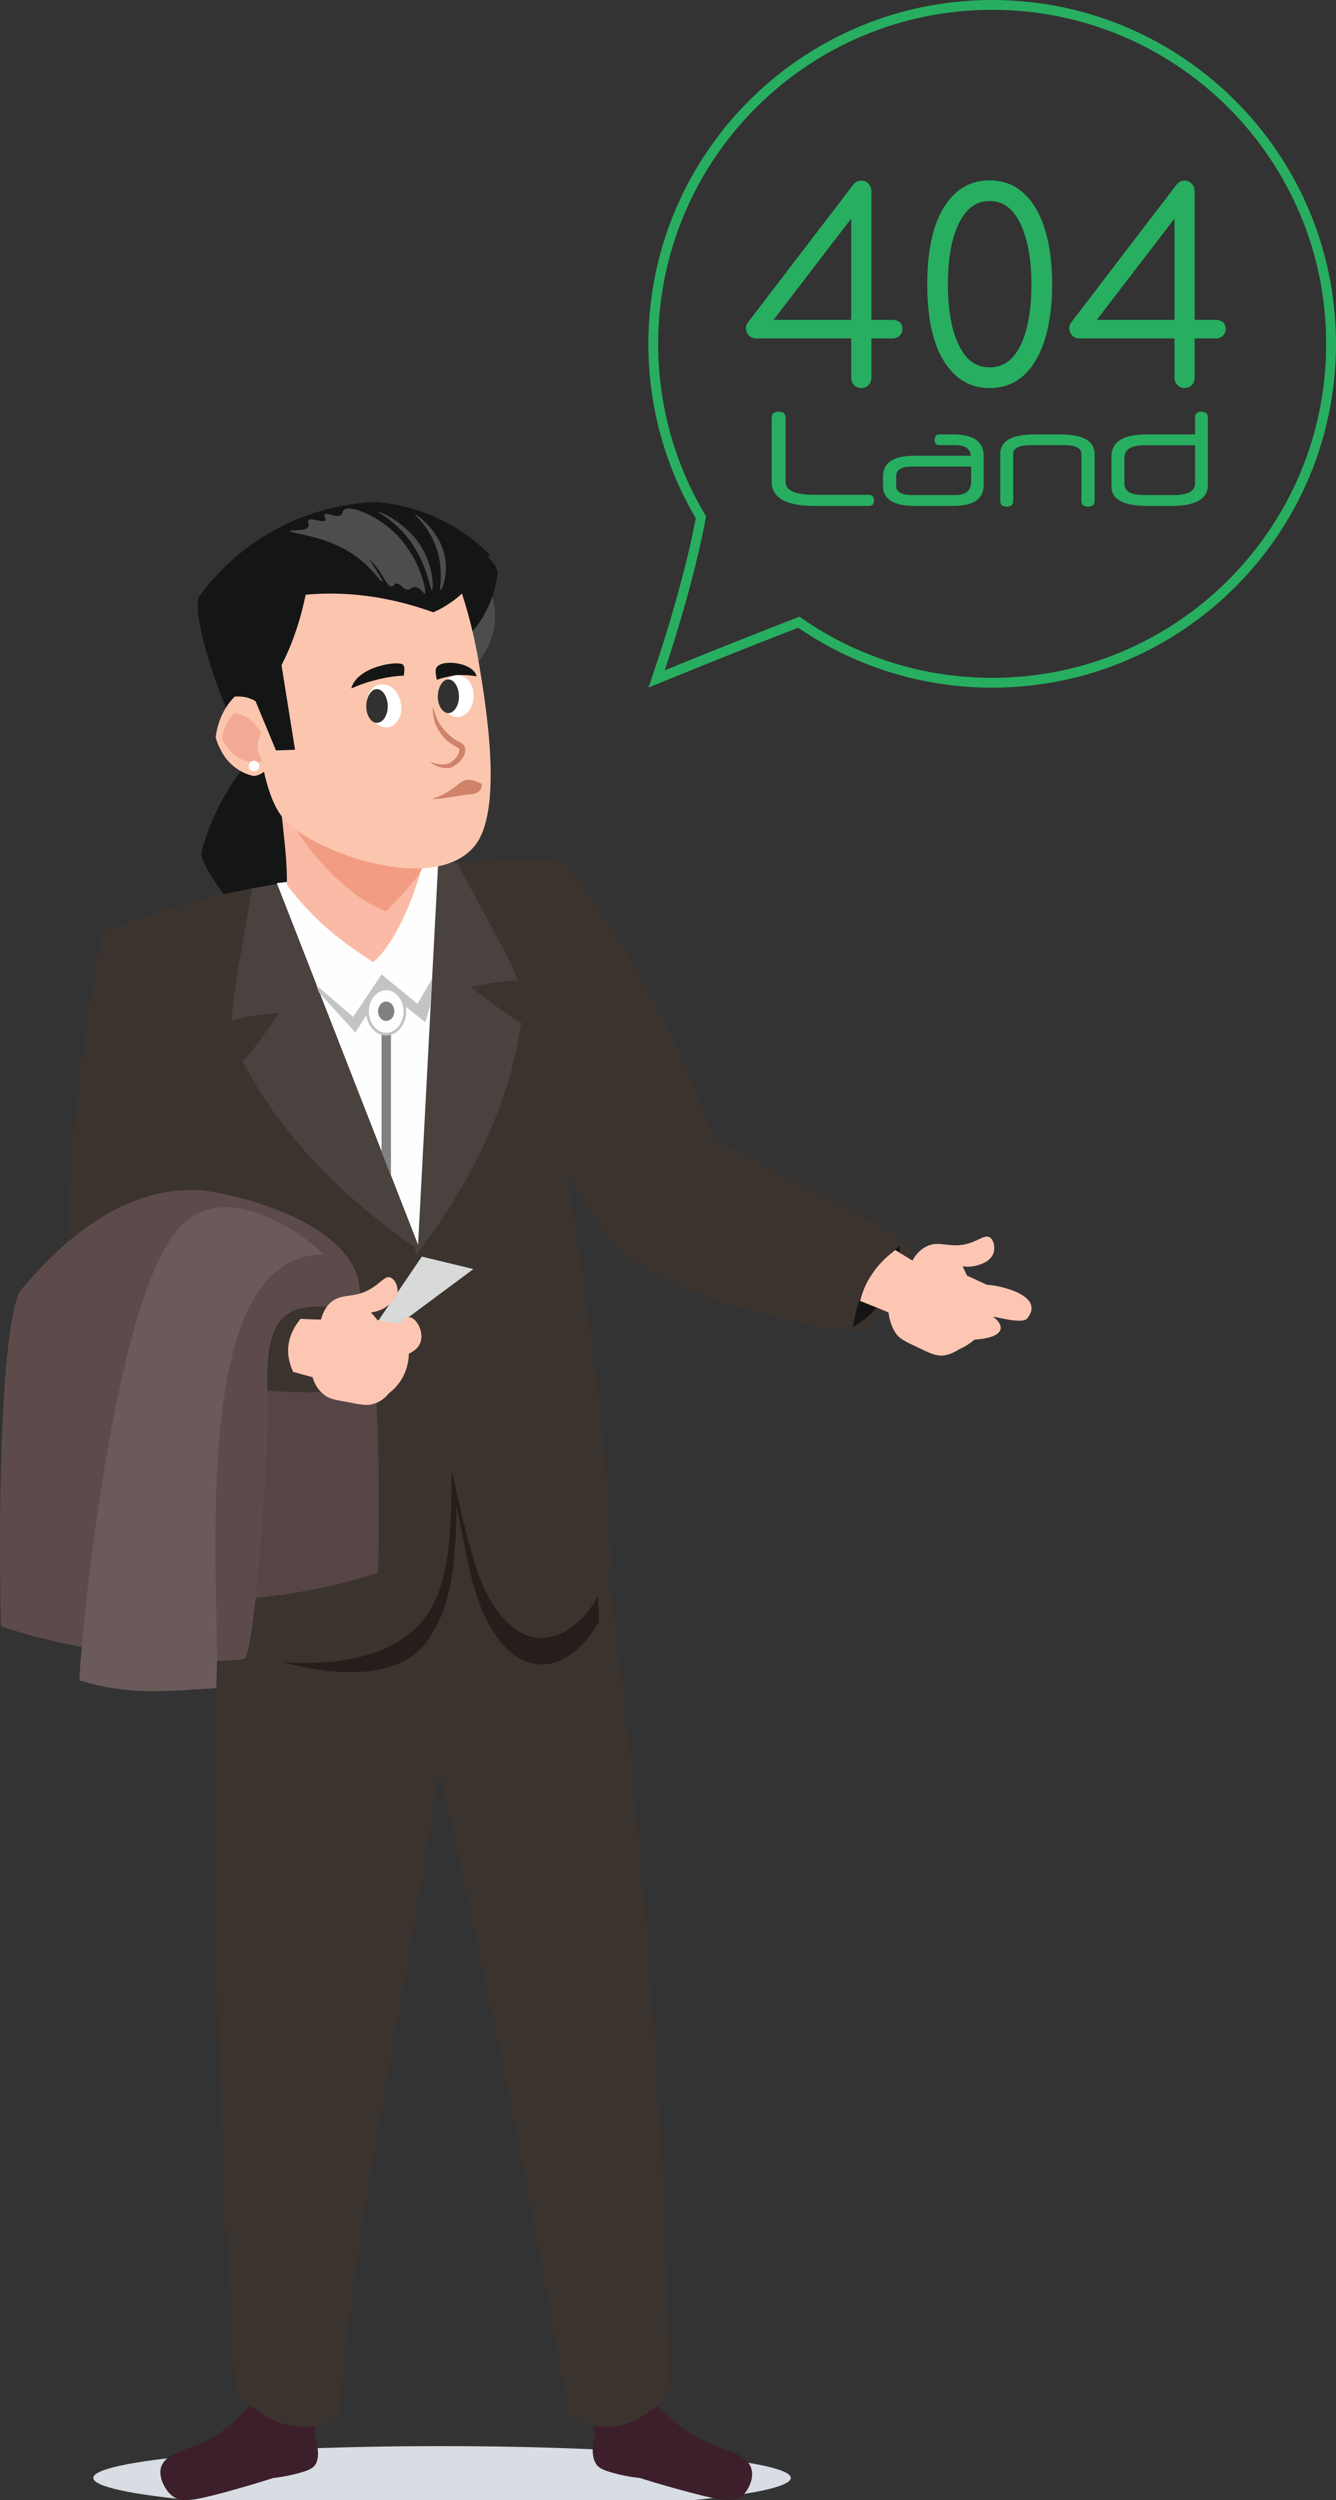 <svg width="272" height="509" viewBox="0 0 272 509" fill="none" xmlns="http://www.w3.org/2000/svg">
<rect x="0" y="0" width="272" height="509" fill="#333333" stroke="none"/>
<g clip-path="url(#clip0)">
<path d="M92.5 175.909C92.747 184.19 100.131 193.212 103.004 203.513C105.159 211.391 111.848 234.484 121.32 247.927C126.729 255.625 133.845 257.532 139.456 258.363C165.358 252.707 121.769 180.824 114.25 175.528C105.429 174.383 95.238 175.797 92.5 175.909Z" fill="#3B332E"/>
<path fill-rule="evenodd" clip-rule="evenodd" d="M90.045 511C129.094 511 161 508.068 161 504.464C161 500.932 129.124 498 90.045 498C50.876 497.976 19 500.908 19 504.464C19 508.068 50.876 511 90.045 511Z" fill="#D8DDE3"/>
<path d="M120.109 487.074C120.491 490.059 120.805 492.999 121.119 495.984C120.873 496.814 120.154 499.664 121.321 501.572C122.017 502.716 123.431 503.098 126.147 503.794C127.808 504.175 129.2 504.377 130.277 504.489C134.295 505.769 137.774 506.711 140.647 507.474C147.448 509.247 149.693 509.584 151.398 507.856C152.476 506.711 153.508 504.557 152.992 502.649C152.162 499.664 148.032 498.969 144.463 497.442C140.58 495.849 135.305 492.483 129.447 484.471C126.349 485.346 123.229 486.244 120.109 487.074Z" fill="#3D1F2C"/>
<path d="M64.331 487.074C64.196 490.059 64.129 492.999 64.016 495.984C64.331 496.814 65.296 499.664 64.331 501.572C63.702 502.716 62.355 503.098 59.684 503.794C58.023 504.175 56.632 504.377 55.622 504.489C51.671 505.769 48.237 506.711 45.499 507.474C38.81 509.247 36.588 509.584 34.748 507.856C33.535 506.711 32.391 504.557 32.705 502.649C33.289 499.664 37.351 498.969 40.853 497.442C44.534 495.849 49.562 492.483 54.724 484.471C57.889 485.346 61.076 486.244 64.331 487.074Z" fill="#3D1F2C"/>
<path d="M56.046 193.929C57.707 193.682 58.089 191.191 59.682 190.944C60.311 188.97 60.827 186.882 61.276 184.593C62.556 177.21 62.106 170.544 61.074 165.248C71.309 159.974 81.297 159.076 86.595 158.941C87.56 157.976 88.502 156.787 89.468 155.306C92.273 150.862 92.767 146.329 92.834 143.793C90.343 142.716 86.909 141.504 82.644 140.987C76.09 140.224 70.748 141.369 67.493 142.334C63.678 143.995 57.505 147.361 51.782 153.667C44.779 161.365 42.04 169.512 40.963 173.709C41.412 178.22 53.061 191.573 56.046 193.929Z" fill="#141515"/>
<path d="M75.891 303.269C79.774 318.8 83.589 334.756 87.338 351.117C98.538 399.66 107.943 446.677 115.911 491.764C117.751 492.909 120.939 494.435 124.889 493.986C130.747 493.357 134.81 488.891 136.404 486.804C136.089 469.568 135.394 451.682 134.361 433.234C131.309 379.17 125.765 329.976 119.098 286.415C104.666 292.026 90.278 297.681 75.891 303.269Z" fill="#3B332E"/>
<path d="M91.355 303.269C88.93 318.8 93.016 334.756 90.771 351.117C84.15 399.66 72.77 446.677 69.021 491.764C67.293 492.909 64.24 494.435 60.245 493.986C54.32 493.357 49.875 488.891 48.035 486.804C46.823 469.568 45.813 451.682 45.117 433.234C43.074 379.17 44.04 329.976 46.643 286.415C61.525 292.026 76.473 297.681 91.355 303.269Z" fill="#3B332E"/>
<path d="M74.499 299.589C77.103 311.73 40.136 319.877 42.56 332.669C50.056 337.001 77.373 346.718 86.71 334.442C92.052 327.373 92.748 318.283 92.95 306.524C94.611 314.536 95.239 319.002 96.766 324.029C102.624 342.544 114.767 342.723 121.972 330.133C121.343 314.872 120.311 300.24 119.099 286.438C104.217 290.814 89.336 295.19 74.499 299.589Z" fill="#261E1A"/>
<path d="M120.242 244.179C122.083 258.677 150.274 266.307 156.581 267.968C163.899 269.943 170.318 270.638 174.964 270.885C176.625 269.92 180.755 267.384 183.359 262.178C185.132 258.497 185.401 255.108 185.334 253.268C180.89 250.665 176.176 248.061 171.216 245.436C166.772 243.146 162.372 240.925 158.04 238.95C139.725 226.696 120.938 223.442 120.242 244.179Z" fill="#3B332E"/>
<path d="M37.532 184.258C30.843 235.853 44.153 286.484 38.811 335.094C44.669 337.069 75.644 344.385 86.71 329.057C91.872 321.875 91.805 310.991 91.984 299.231C93.645 307.243 95.239 313.617 96.765 318.576C103.387 339.515 117.954 337.091 124.44 319.205C123.677 278.808 111.332 218.056 105.676 176.201C97.73 173.239 49.495 179.859 37.532 184.258Z" fill="#3B332E"/>
<path d="M44.086 183.36C37.464 183.293 22.718 188.836 20.81 190.093C20.675 190.16 7.455 261.841 17.757 271.088L42.829 242.272C50.64 216.754 50.842 208.81 44.086 183.36Z" fill="#3B332E"/>
<path d="M183.225 253.649C182.462 254.166 181.631 254.794 180.868 255.49C175.661 260.203 174.179 266.621 173.686 270.122C174.965 269.427 176.357 268.461 177.703 267.07C182.529 262.245 183.18 255.939 183.225 253.649Z" fill="#141515"/>
<path d="M175.1 264.849C177.007 265.612 178.983 266.375 180.891 267.205C180.958 267.789 181.093 268.664 181.474 269.629C181.609 270.011 181.99 271.021 182.754 271.918C183.449 272.681 184.482 273.197 186.502 274.14C189.106 275.419 190.452 276.048 191.844 275.98C193.37 275.846 194.582 275.15 195.278 274.701C196.109 274.32 197.253 273.736 198.398 272.726C203.942 272.412 205.087 270.302 202.214 268.081C202.663 268.013 208.252 269.674 209.149 268.395C213.167 263.368 202.034 261.46 201.002 261.595C199.61 260.966 198.196 260.315 196.872 259.687C196.557 259.059 196.288 258.408 195.974 257.779C196.602 257.914 197.635 257.981 198.847 257.645C199.745 257.398 201.653 256.814 202.281 255.109C202.595 254.032 202.416 252.505 201.518 251.922C200.553 251.338 199.543 252.371 197.455 253.067C193.258 254.413 191.215 252.236 188.365 253.897C187.669 254.278 186.637 255.041 185.761 256.635C184.616 255.939 183.472 255.243 182.26 254.48C181.115 255.378 179.342 256.77 177.816 258.991C176.177 261.236 175.481 263.39 175.1 264.849Z" fill="#FCC6B3"/>
<path d="M70.368 177.839C63.679 178.737 57.013 179.814 51.289 180.891C49.696 190.811 46.015 209.64 47.653 207.665C50.078 206.902 52.053 206.7 56.879 206.206C55.868 207.665 50.392 215.565 49.382 216.014C62.041 240.498 85.137 253.986 85.452 254.682L80.11 199.788L70.368 177.839Z" fill="#4A423E"/>
<path d="M93.017 175.595C87.428 175.842 80.672 176.56 73.736 177.368L71.693 201.291L84.802 255.49C84.802 254.727 102.242 235.269 106.125 208.159C105.047 208.024 97.214 202.054 95.822 200.91C100.603 200.012 102.511 199.631 105.047 199.698C107.135 201.112 97.842 184.774 93.017 175.595Z" fill="#4A423E"/>
<path d="M56.363 179.791L85.116 253.402L89.201 175.908L56.363 179.791Z" fill="#FEFEFE"/>
<path d="M56.878 157.146C56.744 164.979 58.539 172.34 58.405 180.172C63.814 187.175 68.528 191.057 75.957 195.882C81.883 191.057 86.955 175.662 87.539 168.345C77.304 164.665 67.114 160.917 56.878 157.146Z" fill="#FABAA5"/>
<path d="M86.776 174.518C86.148 178.266 81.188 182.732 78.629 185.515C67.002 181.52 52.749 161.344 56.565 154.791C65.521 161.726 77.798 167.651 86.776 174.518Z" fill="#F29D83"/>
<path d="M99.256 119.354C99.885 120.565 100.648 122.406 100.783 124.695C101.164 130.732 97.214 135.063 96.338 135.961C95.194 133.851 94.049 131.764 92.904 129.61C95.059 126.243 97.147 122.81 99.256 119.354Z" fill="#4D4D4D"/>
<path d="M94.857 129.991C95.867 128.981 97.079 127.634 98.157 125.861C100.379 122.225 101.075 118.747 101.344 116.57C101.209 116.054 100.895 115.044 99.997 114.079C99.167 113.114 98.269 112.687 97.775 112.485C95.351 115.47 92.882 118.522 90.391 121.53C91.872 124.335 93.398 127.185 94.857 129.991Z" fill="#141515"/>
<path d="M51.02 120.185C51.02 122.406 51.02 125.975 51.154 130.306C51.917 159.436 56.047 164.912 58.224 167.202C64.262 173.508 88.122 182.216 96.516 172.363C102.442 165.429 99.12 144.624 97.482 134.884C96.337 128.084 94.609 122.092 92.768 117.132C89.514 115.786 85.518 114.529 80.737 113.945C66.866 112.307 55.868 117.447 51.02 120.185Z" fill="#FCC6AE"/>
<path d="M46.959 145.947C48.552 146.329 49.832 144.107 51.403 144.489C52.682 142.895 54.007 141.122 55.219 139.147C59.169 132.796 61.144 126.422 62.222 121.081C73.669 120.004 83.208 122.854 88.191 124.65C89.471 124.133 90.795 123.37 92.209 122.36C96.474 119.241 98.628 115.246 99.661 112.89C97.686 110.915 94.947 108.558 91.199 106.538C85.408 103.419 79.999 102.476 76.632 102.207C72.502 102.342 65.499 103.172 57.8 106.92C48.44 111.498 42.986 118.051 40.427 121.62C39.125 125.974 44.983 142.648 46.959 145.947Z" fill="#141515"/>
<path d="M71.514 140.159C72.726 139.642 74.252 139.014 76.025 138.565C78.517 137.869 80.671 137.6 82.198 137.555C82.265 137.174 82.512 135.782 82.063 135.333C81.3 134.436 72.726 135.58 71.514 140.159Z" fill="#141515"/>
<path fill-rule="evenodd" clip-rule="evenodd" d="M18.632 268.663C14.951 255.691 36.072 249.766 44.152 248.824C55.914 248.061 65.902 255.758 73.87 265.364C76.743 271.289 77.506 297.367 76.99 320.146C66.486 323.827 47.856 326.834 37.217 325.555C35.443 325.308 33.334 293.035 33.334 287.38C33.334 273.959 34.995 264.848 18.632 268.663Z" fill="#574545"/>
<path d="M88.954 138.385C89.851 138.07 91.063 137.756 92.388 137.554C94.228 137.307 95.822 137.487 97.034 137.689C96.338 134.704 89.335 134.053 88.751 136.163C88.617 136.477 88.751 137.756 88.954 138.385Z" fill="#141515"/>
<path d="M53.444 143.793C52.86 143.209 51.783 142.446 50.324 142.02C49.314 141.773 48.416 141.773 47.787 141.818C47.159 142.446 46.261 143.478 45.498 144.937C44.42 146.98 44.039 148.999 43.904 150.144C44.218 151.221 44.87 152.882 46.059 154.475C48.169 157.079 50.638 157.774 51.603 157.976C51.985 157.976 52.815 157.842 53.713 157.146C54.678 156.383 55.06 155.306 55.239 154.924C54.656 151.176 54.005 147.473 53.444 143.793Z" fill="#FCC6AE"/>
<path d="M53.174 149.336C52.86 148.708 52.276 147.608 51.266 146.8C49.807 145.521 48.348 145.207 47.63 145.14C47.181 145.656 46.418 146.531 45.857 147.945C45.475 148.91 45.273 149.785 45.228 150.436C45.61 151.266 46.373 152.591 47.653 153.69C50.189 155.665 52.86 155.082 53.511 154.969C53.309 154.723 52.748 153.96 52.546 152.815C52.231 150.975 53.062 149.583 53.174 149.336Z" fill="#F2AA94"/>
<path d="M77.865 118.411C77.663 118.613 76.092 116.368 74.184 114.663C68.079 109.007 58.989 108.693 59.033 108.11C59.101 107.795 62.333 108.312 62.782 107.145C62.984 106.696 62.535 106.247 62.782 105.933C63.298 105.237 65.767 106.561 66.216 105.933C66.463 105.619 65.902 105.035 66.081 104.721C66.53 104.205 68.505 105.551 69.448 104.855C69.83 104.541 69.695 104.092 69.964 103.846C70.862 102.768 75.553 104.429 79.257 107.481C85.564 112.755 86.956 120.722 86.507 120.902C86.305 121.037 85.497 119.376 84.284 119.51C83.701 119.578 83.656 120.027 83.073 120.027C81.995 120.094 81.479 118.635 80.648 118.815C80.2 118.882 80.132 119.398 79.751 119.398C79.122 119.466 78.606 118.433 78.09 117.625C76.81 115.336 75.351 113.945 75.284 113.99C75.194 114.012 78.135 118.209 77.865 118.411Z" fill="#4D4D4D"/>
<path d="M76.855 104.159C76.788 104.226 79.077 105.304 81.569 107.84C86.978 113.428 87.539 120.318 87.921 120.183C88.235 120.116 88.437 115.291 85.496 110.892C82.332 106.067 76.922 103.98 76.855 104.159Z" fill="#4D4D4D"/>
<path d="M89.649 120.184C89.963 120.252 91.175 117.2 90.659 113.833C89.828 108.178 84.688 104.609 84.486 104.744C84.352 104.879 87.674 107.415 89.065 112.24C90.345 116.571 89.379 120.184 89.649 120.184Z" fill="#4D4D4D"/>
<path d="M88.189 143.861C88.189 143.861 88.256 144.176 88.391 144.692C88.526 145.208 88.773 145.971 89.154 146.734C89.401 147.183 89.603 147.497 89.917 147.946C90.231 148.327 90.546 148.776 90.927 149.158C91.309 149.539 91.758 149.921 92.207 150.235C92.656 150.617 93.105 150.819 93.666 151.133L94.182 151.447C94.384 151.582 94.564 151.896 94.631 152.075C94.766 152.457 94.766 152.973 94.631 153.355C94.429 154.05 94.002 154.634 93.553 155.083C93.105 155.531 92.588 155.913 92.027 156.16C91.78 156.294 91.444 156.362 91.197 156.362H90.748H90.366C89.401 156.227 88.638 155.846 88.211 155.599C87.695 155.285 87.516 155.083 87.516 155.083C87.516 155.083 87.763 155.217 88.279 155.329C88.795 155.531 89.558 155.644 90.433 155.644L90.748 155.576L91.062 155.509L91.646 155.307C92.027 155.06 92.409 154.724 92.79 154.342C93.105 153.96 93.374 153.444 93.486 152.995C93.486 152.749 93.553 152.681 93.486 152.412L93.419 152.345L93.105 152.143C92.588 151.896 91.96 151.514 91.444 151.133C90.927 150.751 90.478 150.302 90.097 149.853C89.715 149.337 89.401 148.844 89.132 148.395C88.817 147.879 88.615 147.385 88.503 146.936C88.189 146.038 88.189 145.208 88.122 144.714C88.122 144.176 88.189 143.861 88.189 143.861Z" fill="#CF836A"/>
<path fill-rule="evenodd" clip-rule="evenodd" d="M89.76 141.639C89.76 143.996 91.286 145.971 93.127 145.971C94.967 145.971 96.426 143.996 96.426 141.639C96.426 139.283 94.967 137.442 93.127 137.442C91.286 137.442 89.76 139.283 89.76 141.639Z" fill="white"/>
<path fill-rule="evenodd" clip-rule="evenodd" d="M89.133 141.885C89.133 143.658 90.143 145.184 91.288 145.184C92.432 145.184 93.442 143.658 93.442 141.885C93.442 139.842 92.432 138.316 91.288 138.316C90.143 138.316 89.133 139.842 89.133 141.885Z" fill="#313130"/>
<path d="M14.053 265.185C18.116 279.234 47.138 282.309 53.624 283.004C61.188 283.767 67.63 283.453 72.209 282.937C73.735 281.792 77.416 278.606 79.145 273.085C80.357 269.135 80.043 265.768 79.728 263.928C74.903 262.088 69.875 260.248 64.578 258.452C59.752 256.859 55.106 255.4 50.527 254.053C32.952 246.333 13.492 238.389 14.053 265.185Z" fill="#3B332E"/>
<path fill-rule="evenodd" clip-rule="evenodd" d="M74.633 143.164C74.633 145.521 76.361 147.675 78.202 148.057C80.177 148.371 81.703 146.531 81.703 144.174C81.703 141.818 80.177 139.461 78.202 139.349C76.339 139.012 74.633 140.875 74.633 143.164Z" fill="white"/>
<path fill-rule="evenodd" clip-rule="evenodd" d="M77.686 210.156H79.593V239.354L77.686 234.439V210.156Z" fill="#818181"/>
<path fill-rule="evenodd" clip-rule="evenodd" d="M74.566 143.794C74.566 145.634 75.532 147.16 76.721 147.16C78.001 147.16 78.943 145.634 78.943 143.794C78.943 141.954 77.978 140.293 76.721 140.293C75.509 140.293 74.566 141.954 74.566 143.794Z" fill="#313130"/>
<path fill-rule="evenodd" clip-rule="evenodd" d="M76.092 270.257L85.878 255.826L96.382 258.362L78.561 271.603L76.092 270.257Z" fill="#D8D9D9"/>
<path fill-rule="evenodd" clip-rule="evenodd" d="M88.436 162.487C94.474 160.333 93.262 157.213 98.11 159.615C98.11 159.615 98.312 161.769 95.439 161.724C95.17 161.724 86.326 163.25 88.436 162.487Z" fill="#CF836A"/>
<path fill-rule="evenodd" clip-rule="evenodd" d="M51.402 141.258L56.183 152.771L60.066 152.636L56.946 133.111L51.402 141.258Z" fill="#141515"/>
<path fill-rule="evenodd" clip-rule="evenodd" d="M64.377 200.551L71.896 207.037L77.687 198.374L85.004 204.366L87.922 199.339L87.608 204.68L86.598 208.114L78.069 201.359L72.345 210.201L64.96 202.077L64.377 200.551Z" fill="#C3C4C4"/>
<path fill-rule="evenodd" clip-rule="evenodd" d="M72.725 267.092C77.371 250.866 51.02 243.483 41.032 242.338C26.33 241.373 13.918 251.001 3.997 262.94C0.496 270.257 -0.447 302.753 0.181 331.076C13.222 335.587 36.453 339.357 49.629 337.764C51.851 337.517 54.455 297.3 54.455 290.253C54.455 273.578 52.412 262.312 72.725 267.092Z" fill="#5D4B4B"/>
<path d="M59.685 279.301C61.032 279.683 62.289 279.997 63.635 280.378C63.95 281.523 64.713 283.116 66.306 284.193C67.204 284.777 68.282 285.024 70.571 285.405C73.377 285.989 74.836 286.236 76.16 285.787C77.619 285.338 78.651 284.328 79.145 283.677C79.841 283.161 80.806 282.286 81.637 281.007C83.028 278.785 83.23 276.608 83.23 275.598C83.612 275.396 85.071 274.768 85.587 273.309C86.418 271.087 84.689 268.147 83.23 268.147C82.983 268.147 82.265 268.214 81.39 269.538C79.864 269.292 78.404 269.022 76.878 268.775C76.429 268.259 75.98 267.698 75.531 267.182C76.16 267.115 77.192 266.935 78.27 266.284C79.033 265.768 80.806 264.758 80.941 262.985C81.008 261.841 80.425 260.382 79.415 260.068C78.404 259.754 77.641 261.033 75.734 262.222C72.052 264.579 69.494 263.053 67.137 265.342C66.553 265.925 65.79 266.935 65.364 268.641C63.972 268.641 62.558 268.573 61.166 268.506C58.653 271.671 57.777 275.172 59.685 279.301Z" fill="#FCC6B3"/>
<path fill-rule="evenodd" clip-rule="evenodd" d="M37.014 249.408C22.2 263.973 15.758 341.961 16.207 342.096C26.443 345.215 32.817 344.318 44.017 343.689C45.297 325.87 37.149 255.445 65.767 255.445C66.485 255.311 47.901 238.636 37.014 249.408Z" fill="#6B5A5A"/>
<path fill-rule="evenodd" clip-rule="evenodd" d="M78.628 210.537C80.738 210.537 82.444 208.428 82.444 205.892C82.444 203.401 80.716 201.313 78.628 201.313C76.518 201.313 74.812 203.423 74.812 205.892C74.812 208.428 76.541 210.537 78.628 210.537Z" fill="#FEFEFE" stroke="#C3C4C4" stroke-width="0.567" stroke-miterlimit="10"/>
<path fill-rule="evenodd" clip-rule="evenodd" d="M78.628 207.844C79.526 207.844 80.289 207.014 80.289 205.869C80.289 204.792 79.526 203.895 78.628 203.895C77.73 203.895 76.967 204.792 76.967 205.869C76.989 207.036 77.752 207.844 78.628 207.844Z" fill="#818181"/>
<path fill-rule="evenodd" clip-rule="evenodd" d="M51.716 157.035C52.3 157.035 52.793 156.586 52.793 155.958C52.793 155.375 52.277 154.881 51.716 154.881C51.133 154.881 50.639 155.397 50.639 155.958C50.639 156.586 51.155 157.035 51.716 157.035Z" fill="#FEFEFE"/>
</g>
<path d="M142.639 105.688L142.71 105.317L142.518 104.992C136.47 94.734 133 82.773 133 70C133 31.892 163.892 1 202 1C240.108 1 271 31.892 271 70C271 108.108 240.108 139 202 139C187.553 139 174.147 134.561 163.065 126.974L162.63 126.676L162.139 126.866C154.133 129.969 146.503 133.021 140.875 135.298C138.062 136.436 135.748 137.38 134.137 138.04C133.978 138.106 133.825 138.168 133.68 138.228C133.782 137.93 133.893 137.604 134.013 137.25C134.674 135.298 135.588 132.523 136.601 129.232C138.625 122.653 141.051 113.989 142.639 105.688Z" stroke="#27AE60" stroke-width="2"/>
<path d="M165.9 103C160.039 103 157.108 101.367 157.108 98.1V84.996C157.108 84.212 157.575 83.82 158.508 83.82C159.46 83.82 159.936 84.212 159.936 84.996V98.1C159.936 99.855 161.887 100.732 165.788 100.732H176.876C177.586 100.732 177.94 101.133 177.94 101.936C177.94 102.645 177.586 103 176.876 103H165.9ZM197.717 94.992H185.565C183.493 94.992 182.457 95.645 182.457 96.952V98.94C182.457 100.172 183.558 100.788 185.761 100.788H194.525C196.653 100.788 197.717 99.855 197.717 97.988V94.992ZM200.265 98.744C200.265 101.581 198.193 103 194.049 103H186.293C181.943 103 179.769 101.637 179.769 98.912V97.008C179.769 94.189 181.897 92.78 186.153 92.78H197.689C197.521 91.343 196.447 90.624 194.469 90.624H191.249C190.614 90.624 190.297 90.251 190.297 89.504C190.297 88.795 190.614 88.44 191.249 88.44H194.049C198.193 88.44 200.265 89.896 200.265 92.808V98.744ZM222.855 101.964C222.855 102.748 222.407 103.14 221.511 103.14C220.615 103.14 220.167 102.748 220.167 101.964V92.416C220.167 91.221 218.963 90.624 216.555 90.624H209.919C207.493 90.624 206.279 91.221 206.279 92.416V101.964C206.279 102.748 205.841 103.14 204.963 103.14C204.086 103.14 203.647 102.748 203.647 101.964V92.416C203.647 89.765 205.981 88.44 210.647 88.44H215.771C220.494 88.44 222.855 89.765 222.855 92.416V101.964ZM243.309 90.652H232.977C230.27 90.652 228.917 91.511 228.917 93.228V98.436C228.917 100.004 230.214 100.788 232.809 100.788H238.913C241.843 100.788 243.309 100.004 243.309 98.436V90.652ZM245.913 98.744C245.913 101.581 243.439 103 238.493 103H233.537C228.702 103 226.285 101.665 226.285 98.996V92.892C226.285 89.924 228.702 88.44 233.537 88.44H243.309V84.996C243.309 84.212 243.729 83.82 244.569 83.82C245.465 83.82 245.913 84.212 245.913 84.996V98.744Z" fill="#27AE60"/>
<path d="M175.304 79C174.764 79 174.296 78.802 173.9 78.406C173.504 78.01 173.306 77.506 173.306 76.894V68.902H153.974C153.398 68.902 152.912 68.722 152.516 68.362C152.156 67.966 151.94 67.516 151.868 67.012C151.832 66.508 151.976 66.04 152.3 65.608L173.684 37.636C173.864 37.384 174.08 37.186 174.332 37.042C174.62 36.862 174.98 36.772 175.412 36.772C175.988 36.772 176.456 36.988 176.816 37.42C177.212 37.816 177.41 38.32 177.41 38.932V65.122H181.676C182.252 65.122 182.738 65.266 183.134 65.554C183.53 65.842 183.728 66.346 183.728 67.066C183.728 67.534 183.53 67.966 183.134 68.362C182.738 68.722 182.252 68.902 181.676 68.902H177.41V76.894C177.41 77.506 177.212 78.01 176.816 78.406C176.42 78.802 175.916 79 175.304 79ZM156.242 66.742L155.486 65.122H173.306V41.956L174.386 43.09L156.242 66.742ZM201.465 79C198.801 79 196.515 78.154 194.607 76.462C192.699 74.77 191.241 72.358 190.233 69.226C189.261 66.058 188.775 62.26 188.775 57.832C188.775 53.476 189.261 49.714 190.233 46.546C191.241 43.378 192.699 40.948 194.607 39.256C196.515 37.564 198.801 36.718 201.465 36.718C204.201 36.718 206.505 37.582 208.377 39.31C210.285 41.002 211.725 43.432 212.697 46.6C213.705 49.768 214.209 53.512 214.209 57.832C214.209 62.224 213.705 66.004 212.697 69.172C211.725 72.304 210.285 74.734 208.377 76.462C206.505 78.154 204.201 79 201.465 79ZM201.465 74.788C203.409 74.788 205.011 74.068 206.271 72.628C207.531 71.152 208.467 69.136 209.079 66.58C209.691 64.024 209.997 61.108 209.997 57.832C209.997 54.592 209.673 51.712 209.025 49.192C208.413 46.636 207.477 44.62 206.217 43.144C204.957 41.668 203.373 40.93 201.465 40.93C199.557 40.93 197.973 41.668 196.713 43.144C195.489 44.584 194.553 46.582 193.905 49.138C193.293 51.694 192.987 54.592 192.987 57.832C192.987 61.144 193.293 64.078 193.905 66.634C194.553 69.154 195.489 71.152 196.713 72.628C197.973 74.068 199.557 74.788 201.465 74.788ZM241.117 79C240.577 79 240.109 78.802 239.713 78.406C239.317 78.01 239.119 77.506 239.119 76.894V68.902H219.787C219.211 68.902 218.725 68.722 218.329 68.362C217.969 67.966 217.753 67.516 217.681 67.012C217.645 66.508 217.789 66.04 218.113 65.608L239.497 37.636C239.677 37.384 239.893 37.186 240.145 37.042C240.433 36.862 240.793 36.772 241.225 36.772C241.801 36.772 242.269 36.988 242.629 37.42C243.025 37.816 243.223 38.32 243.223 38.932V65.122H247.489C248.065 65.122 248.551 65.266 248.947 65.554C249.343 65.842 249.541 66.346 249.541 67.066C249.541 67.534 249.343 67.966 248.947 68.362C248.551 68.722 248.065 68.902 247.489 68.902H243.223V76.894C243.223 77.506 243.025 78.01 242.629 78.406C242.233 78.802 241.729 79 241.117 79ZM222.055 66.742L221.299 65.122H239.119V41.956L240.199 43.09L222.055 66.742Z" fill="#27AE60"/>
<defs>
<clipPath id="clip0">
<rect width="210" height="446" fill="white" transform="translate(0 63)"/>
</clipPath>
</defs>
</svg>
